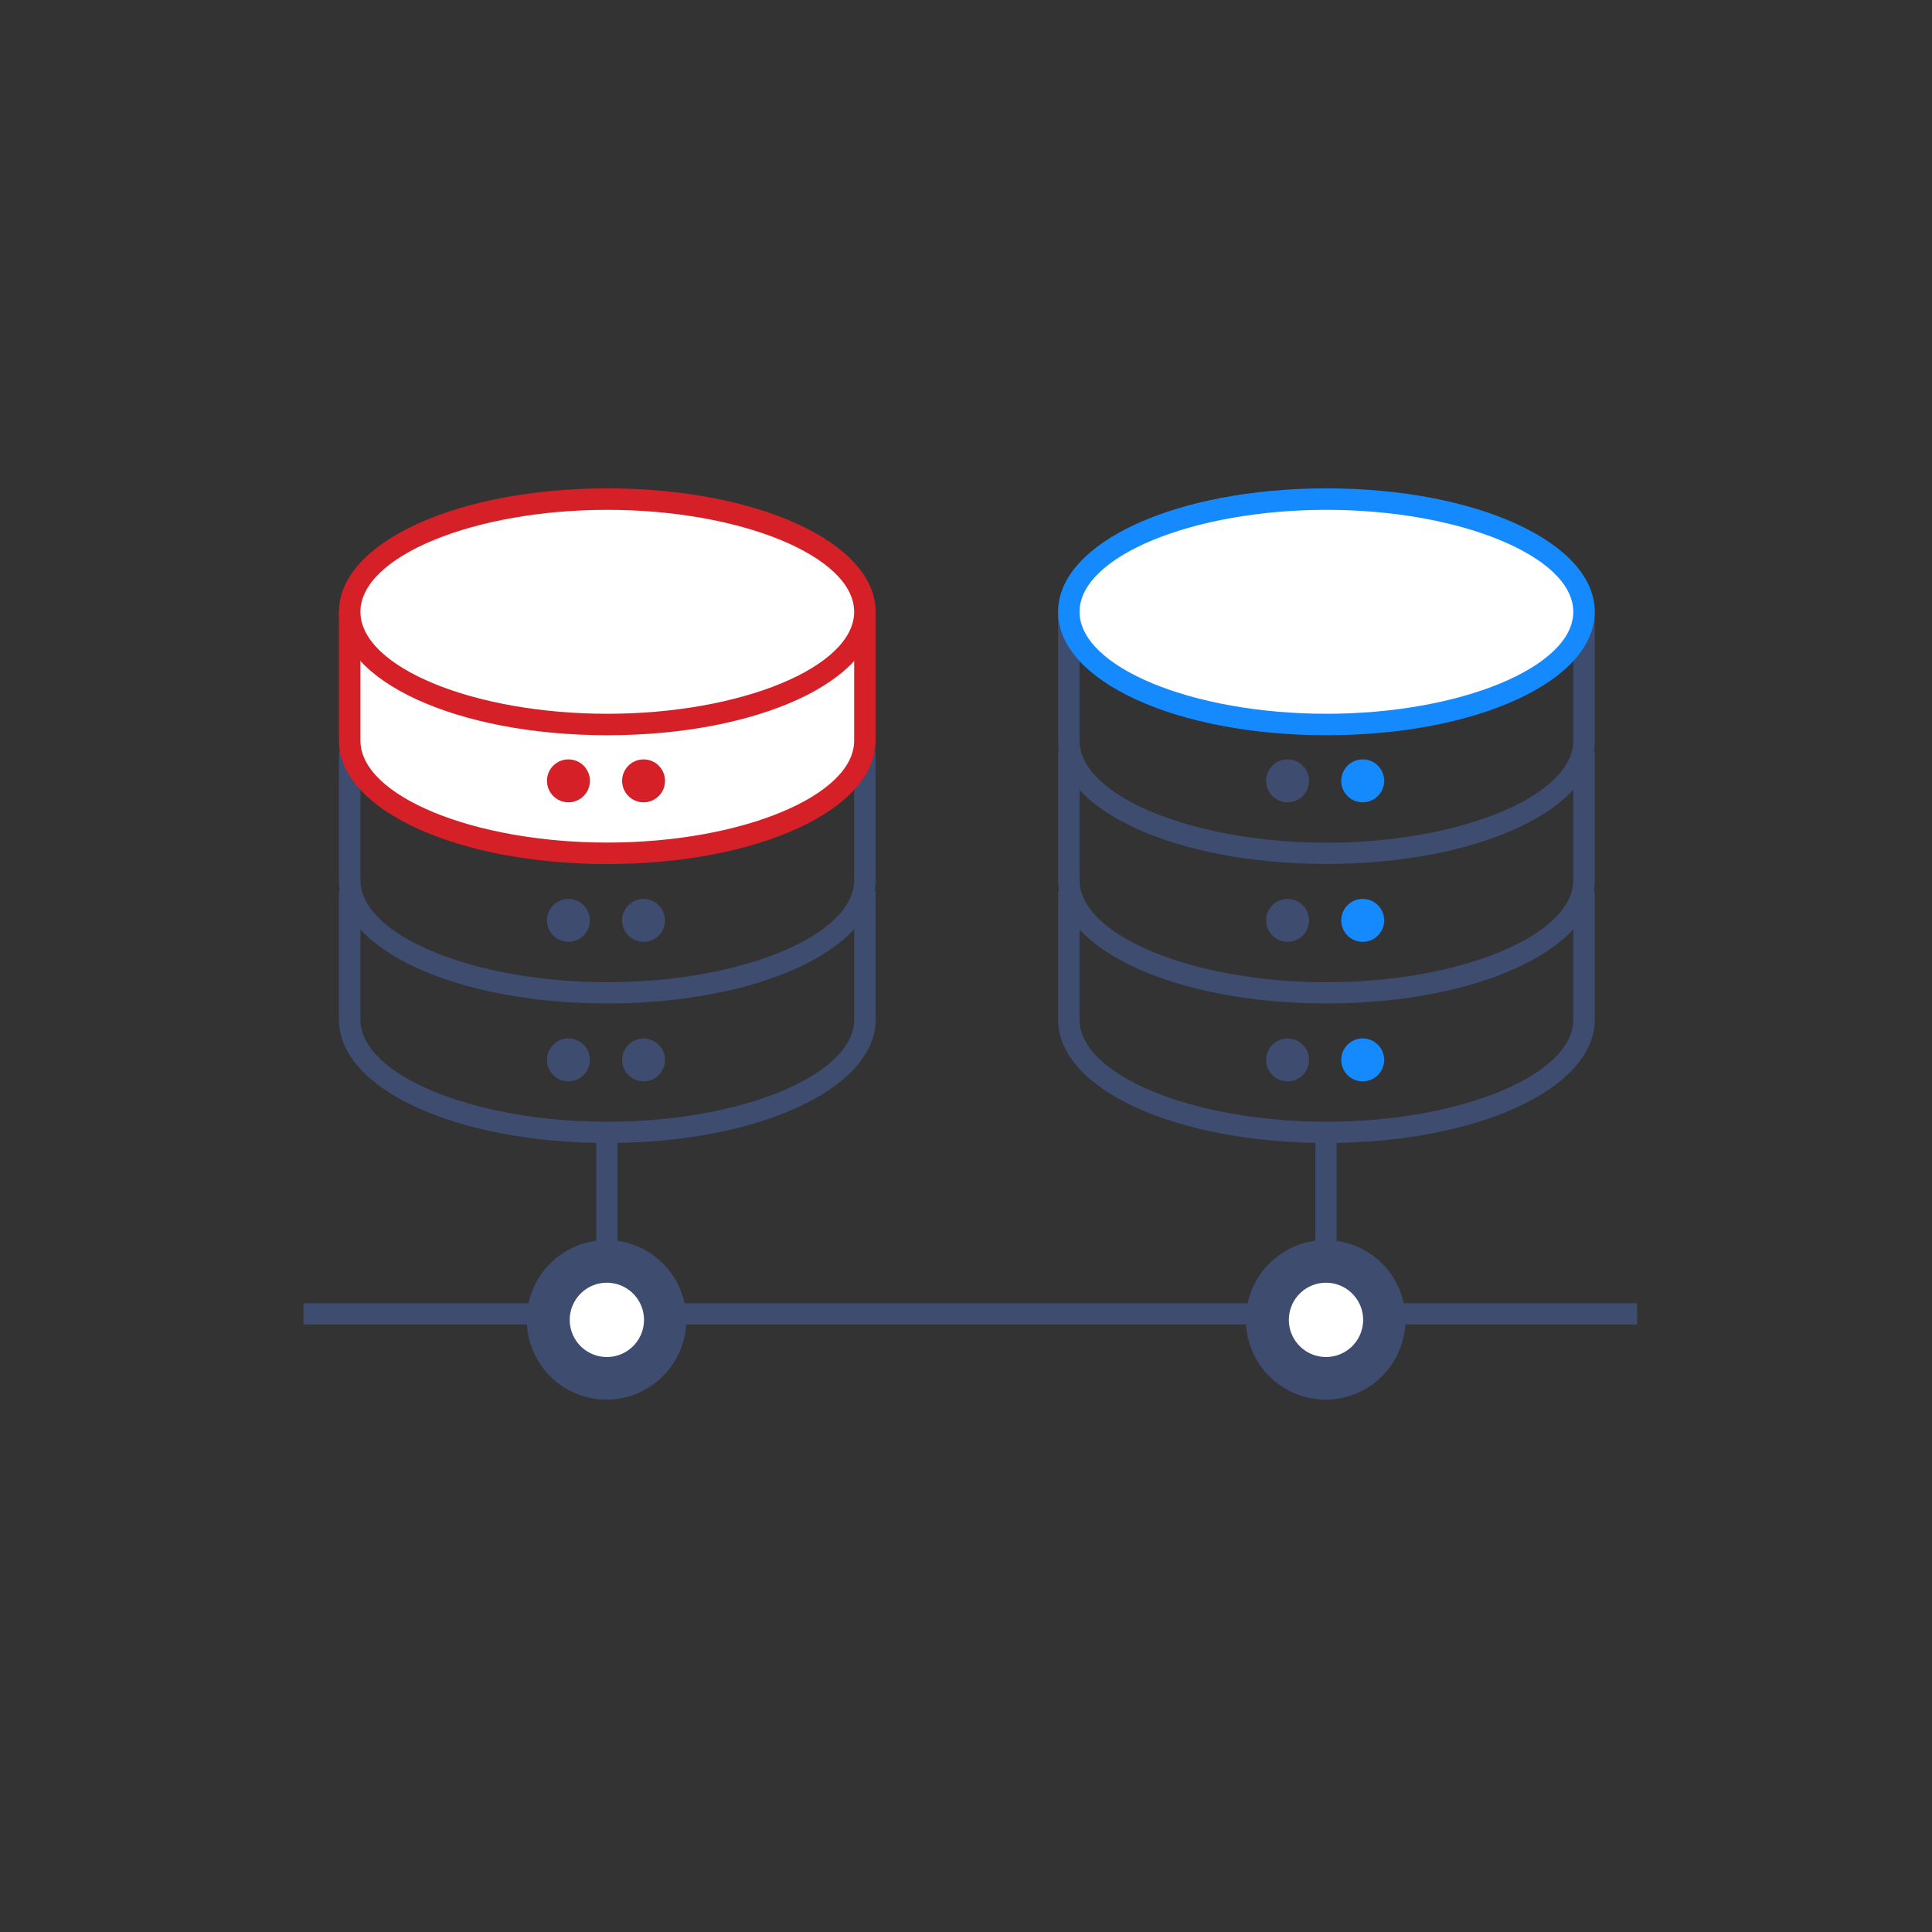 <svg id="Layer_1" data-name="Layer 1" xmlns="http://www.w3.org/2000/svg" viewBox="0 0 180 180"><rect x="0" y="0" width="180" height="180" fill="#333333" stroke="none"/><defs><style>.cls-1{fill:#3e4c70;}.cls-2{fill:#fff;}.cls-3{fill:#d62027;}.cls-4{fill:#158aff;}</style></defs><title>zbx</title><rect class="cls-1" x="28.27" y="121.42" width="124.25" height="1.98"/><circle class="cls-2" cx="56.51" cy="122.97" r="5.44"/><path class="cls-1" d="M56.51,130.4A7.43,7.43,0,1,1,63.94,123,7.44,7.44,0,0,1,56.51,130.4Zm0-10.89A3.46,3.46,0,1,0,60,123,3.46,3.46,0,0,0,56.51,119.51Z"/><path class="cls-1" d="M56.58,93.49c-14,0-25-5-25-11.49V70h2V82c0,5.15,10.54,9.51,23,9.51s23-4.35,23-9.51V70h2V82C81.58,88.44,70.6,93.49,56.58,93.49Z"/><rect class="cls-1" x="55.55" y="105.5" width="1.98" height="10.92"/><circle class="cls-2" cx="123.51" cy="122.97" r="5.44"/><path class="cls-1" d="M123.51,130.4a7.43,7.43,0,1,1,7.43-7.43A7.44,7.44,0,0,1,123.51,130.4Zm0-10.89A3.46,3.46,0,1,0,127,123,3.46,3.46,0,0,0,123.51,119.51Z"/><rect class="cls-1" x="122.55" y="105.5" width="1.98" height="10.92"/><path class="cls-2" d="M80.58,57V69c0,5.8-10.75,10.5-24,10.5s-24-4.7-24-10.5V57"/><path class="cls-3" d="M56.58,80.5c-14,0-25-5.05-25-11.5V57h2V69c0,5.15,10.53,9.5,23,9.5s23-4.35,23-9.5V57h2V69C81.58,75.45,70.6,80.5,56.58,80.5Z"/><ellipse class="cls-2" cx="56.58" cy="57" rx="24" ry="10.5"/><path class="cls-3" d="M56.58,68.5c-14,0-25-5.05-25-11.5s11-11.5,25-11.5,25,5.05,25,11.5S70.6,68.5,56.58,68.5Zm0-21c-12.47,0-23,4.35-23,9.5s10.53,9.5,23,9.5,23-4.35,23-9.5S69.05,47.5,56.58,47.5Z"/><path class="cls-1" d="M56.58,106.49c-14,0-25-5-25-11.49V83h2V95c0,5.15,10.54,9.51,23,9.51s23-4.35,23-9.51V83h2V95C81.58,101.44,70.6,106.49,56.58,106.49Z"/><path class="cls-1" d="M123.58,80.49c-14,0-25-5-25-11.49V57h2V69c0,5.15,10.54,9.51,23,9.51s23-4.35,23-9.51V57h2V69C148.58,75.44,137.6,80.49,123.58,80.49Z"/><path class="cls-1" d="M123.58,93.49c-14,0-25-5-25-11.49V70h2V82c0,5.15,10.54,9.51,23,9.51s23-4.35,23-9.51V70h2V82C148.58,88.44,137.6,93.49,123.58,93.49Z"/><path class="cls-1" d="M123.58,106.49c-14,0-25-5-25-11.49V83h2V95c0,5.15,10.54,9.51,23,9.51s23-4.35,23-9.51V83h2V95C148.58,101.44,137.6,106.49,123.58,106.49Z"/><circle class="cls-3" cx="52.96" cy="72.75" r="2"/><circle class="cls-1" cx="52.96" cy="85.75" r="2"/><ellipse class="cls-2" cx="123.58" cy="57" rx="24" ry="10.5"/><path class="cls-4" d="M123.58,68.5c-14,0-25-5.05-25-11.5s11-11.5,25-11.5,25,5.05,25,11.5S137.6,68.5,123.58,68.5Zm0-21c-12.47,0-23,4.35-23,9.5s10.53,9.5,23,9.5,23-4.35,23-9.5S136.05,47.5,123.58,47.5Z"/><circle class="cls-1" cx="52.96" cy="98.75" r="2"/><circle class="cls-3" cx="59.96" cy="72.75" r="2"/><circle class="cls-1" cx="59.96" cy="85.75" r="2"/><circle class="cls-1" cx="59.96" cy="98.75" r="2"/><circle class="cls-1" cx="119.96" cy="72.75" r="2"/><circle class="cls-1" cx="119.96" cy="85.75" r="2"/><circle class="cls-1" cx="119.96" cy="98.75" r="2"/><circle class="cls-4" cx="126.96" cy="72.75" r="2"/><circle class="cls-4" cx="126.96" cy="85.75" r="2"/><circle class="cls-4" cx="126.96" cy="98.75" r="2"/></svg>